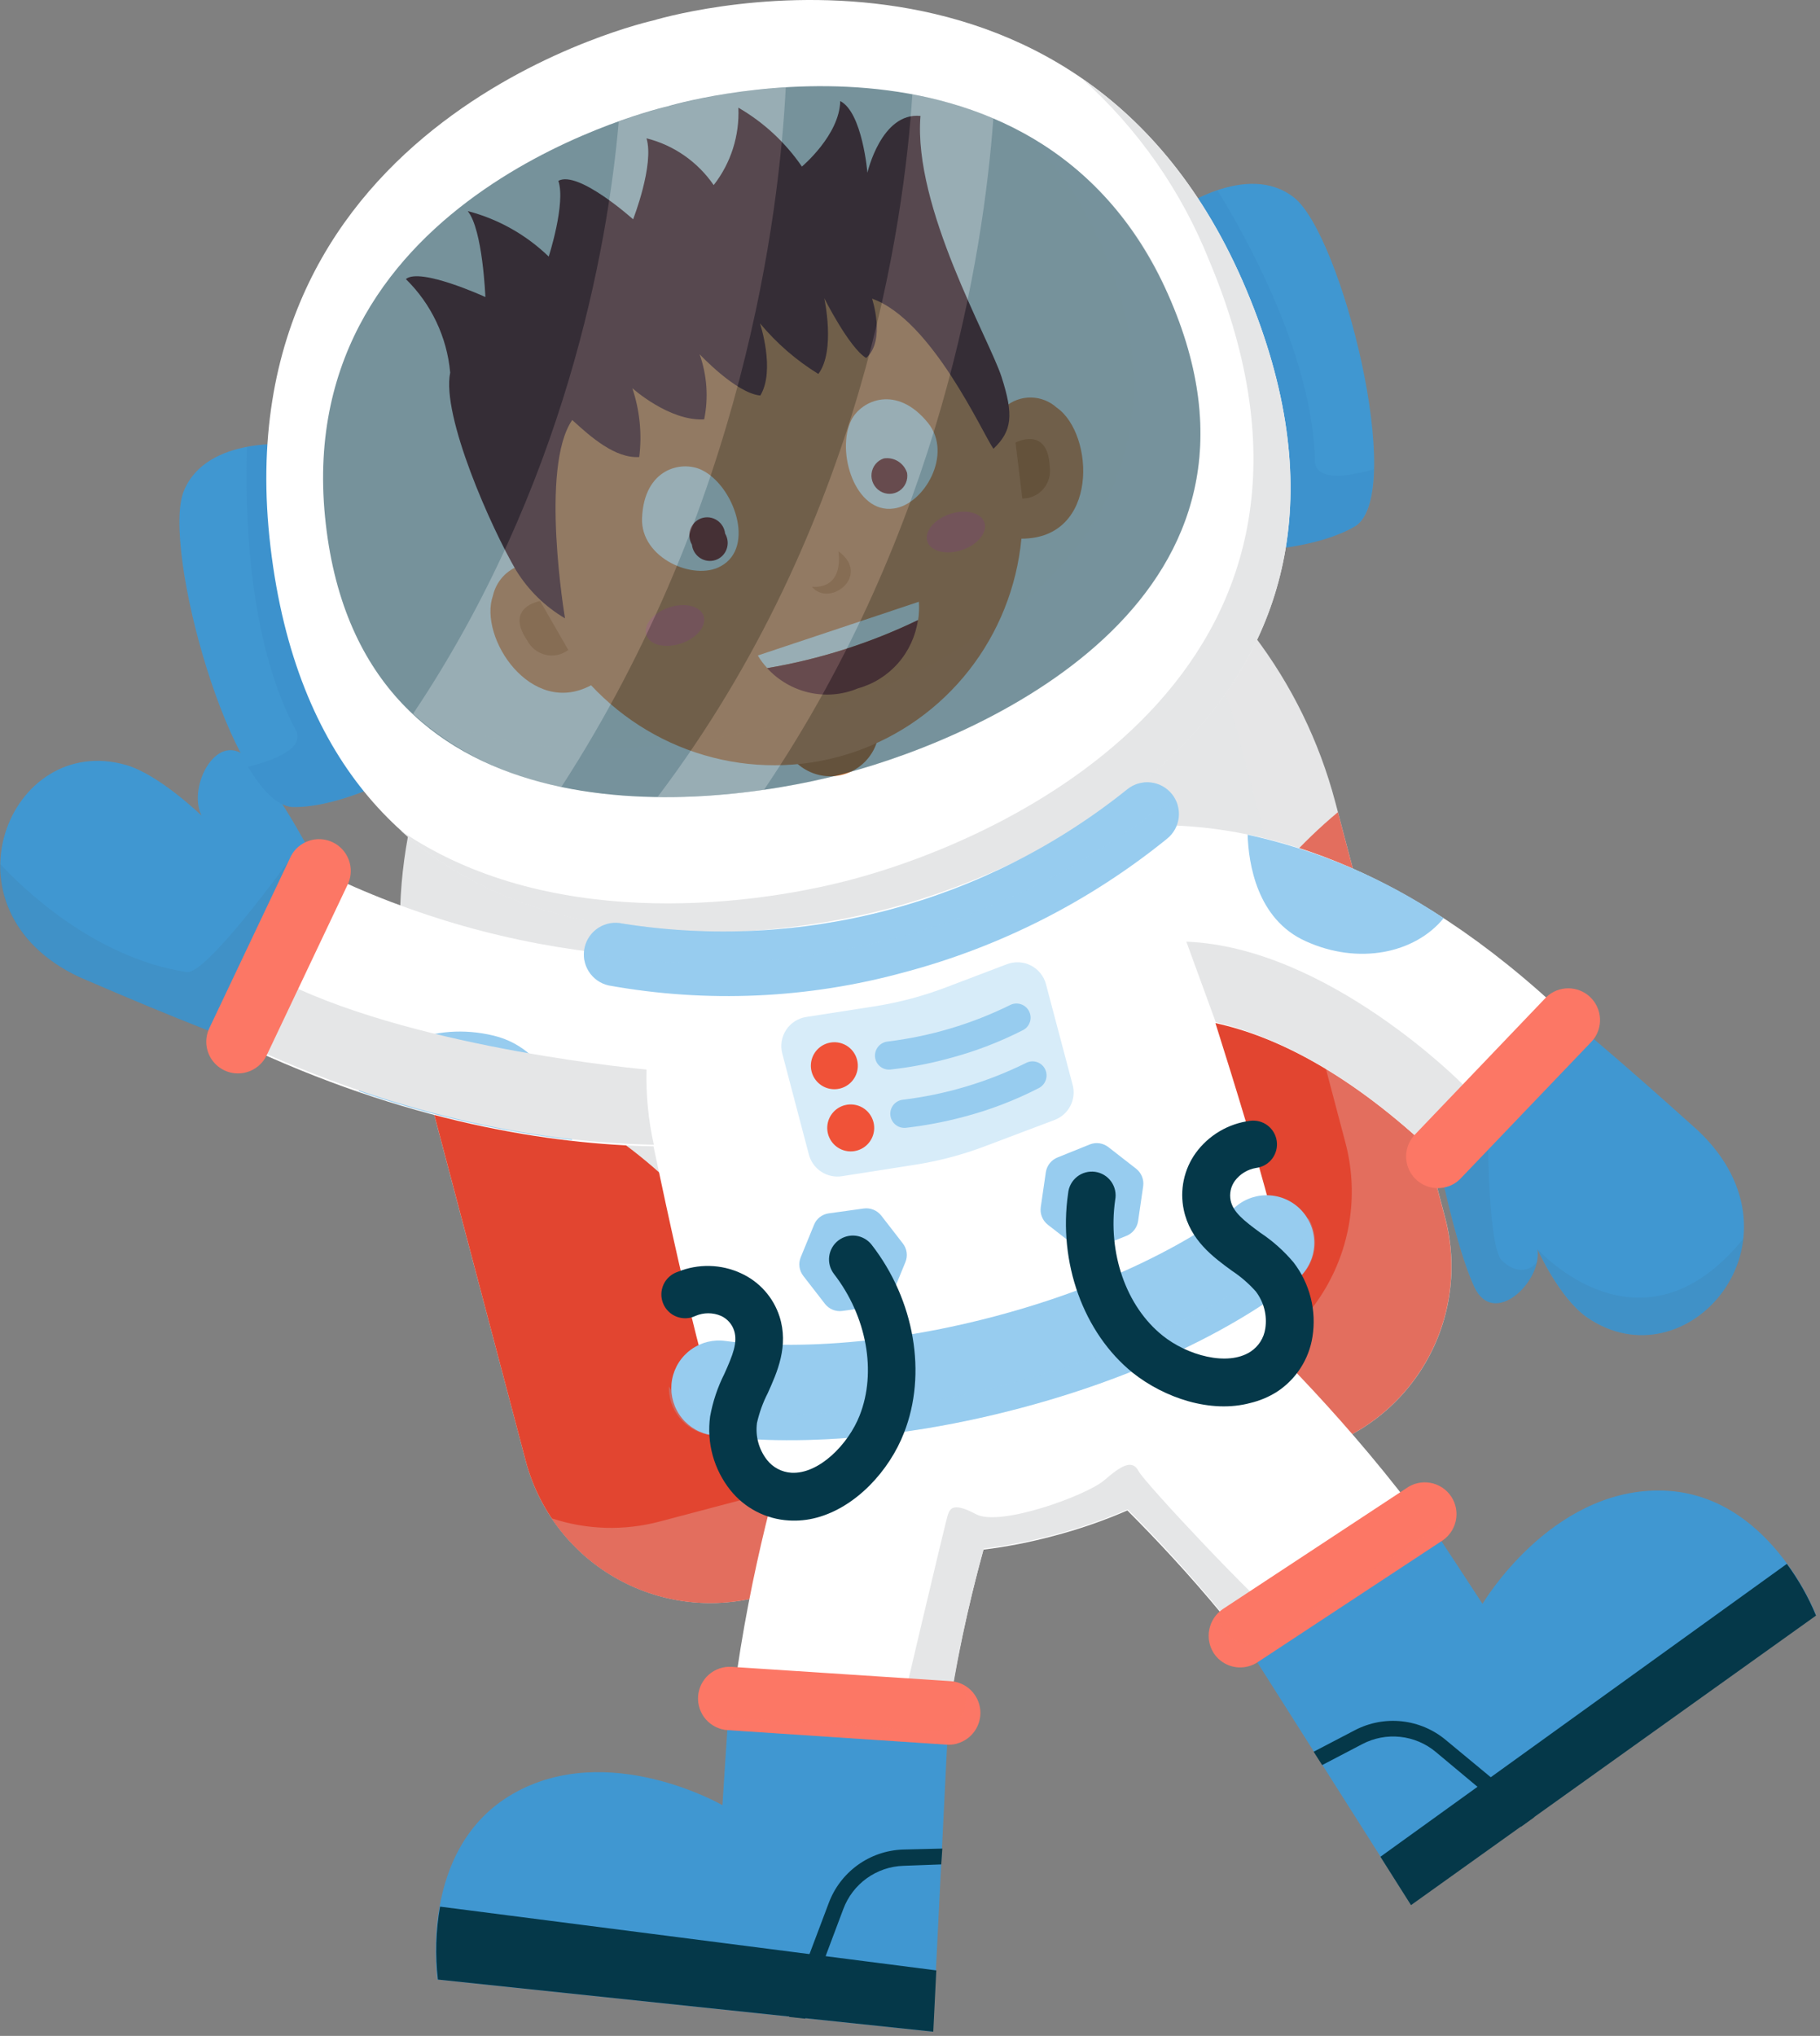 <?xml version="1.0" encoding="UTF-8"?> <svg xmlns="http://www.w3.org/2000/svg" width="169" height="189" viewBox="0 0 169 189" fill="none"><rect x="0" y="0" width="169" height="189" fill="#808080" stroke="none"/> <path d="M29.692 80.75C29.692 80.75 26.082 73.61 23.172 70.54C20.262 67.47 17.352 73 18.712 75.71C18.712 75.71 14.772 71.9 11.712 71.02C0.852 67.9 -5.928 84.47 7.362 90.7C17.592 95.13 22.092 96.7 22.092 96.7L29.692 80.75Z" fill="#4097D1"></path> <g style="mix-blend-mode:multiply" opacity="0.5"> <g style="mix-blend-mode:multiply" opacity="0.5"> <path d="M27.502 85.26L26.732 80.03C26.732 80.03 19.062 90.64 17.302 90.24C8.642 88.9 1.942 82.29 0.002 80.19C-0.078 84.07 2.002 88.19 7.332 90.7C17.562 95.13 22.062 96.7 22.062 96.7L27.502 85.26Z" fill="#3E7DA6"></path> </g> </g> <path d="M133.502 107.36C133.502 107.36 135.122 115.63 136.902 119.47C138.682 123.31 143.202 119 142.772 115.99C142.772 115.99 144.772 120.47 147.342 122.28C156.632 128.71 168.342 115.17 157.742 105.02C149.472 97.56 145.742 94.59 145.742 94.59L133.502 107.36Z" fill="#4097D1"></path> <g style="mix-blend-mode:multiply" opacity="0.5"> <g style="mix-blend-mode:multiply" opacity="0.5"> <path d="M136.912 119.47C138.472 122.84 142.142 119.92 142.732 117.13C142.082 118.07 140.662 118.24 139.442 117C138.222 115.76 138.172 106.13 138.172 106.13C137.892 105.59 135.922 106.13 134.072 106.78L133.512 107.36C133.512 107.36 135.132 115.61 136.912 119.47Z" fill="#3E7DA6"></path> </g> </g> <path d="M27.232 41.27C27.232 41.27 19.162 40.39 17.062 45.6C14.962 50.81 21.502 74.49 27.132 74.92C30.922 75.01 35.542 72.7 35.542 72.7L27.232 41.27Z" fill="#4097D1"></path> <path d="M109.162 19.61C109.162 19.61 115.742 14.86 120.162 18.34C124.582 21.82 130.582 45.66 125.892 48.82C122.642 50.77 117.482 51.04 117.482 51.04L109.162 19.61Z" fill="#4097D1"></path> <g style="mix-blend-mode:multiply" opacity="0.5"> <g style="mix-blend-mode:multiply" opacity="0.5"> <path d="M122.102 42.84C121.912 33 115.632 21.84 113.052 17.67C111.675 18.145 110.367 18.8 109.162 19.62L117.462 51.05C117.462 51.05 122.622 50.78 125.872 48.83C126.992 48.07 127.502 46.13 127.562 43.57C124.942 44.31 122.212 44.61 122.102 42.84Z" fill="#3483BF"></path> </g> </g> <g style="mix-blend-mode:multiply" opacity="0.5"> <g style="mix-blend-mode:multiply" opacity="0.5"> <path d="M27.502 67.85C22.812 59.21 22.762 46.4 22.942 41.49C24.373 41.225 25.832 41.151 27.282 41.27L35.502 72.7C35.502 72.7 30.882 75.01 27.092 74.92C25.742 74.82 24.342 73.38 23.022 71.18C25.712 70.54 28.212 69.4 27.502 67.85Z" fill="#3483BF"></path> </g> </g> <path d="M70.012 43.04C64.403 44.522 59.142 47.094 54.527 50.61C49.913 54.127 46.037 58.518 43.121 63.533C40.205 68.548 38.306 74.088 37.532 79.838C36.758 85.587 37.126 91.433 38.612 97.04L48.812 135.61C49.407 137.863 50.44 139.977 51.852 141.831C53.265 143.684 55.028 145.242 57.043 146.414C59.057 147.586 61.282 148.349 63.592 148.661C65.901 148.973 68.249 148.826 70.502 148.23L121.572 134.73C126.12 133.528 130.005 130.569 132.372 126.503C134.738 122.438 135.393 117.598 134.192 113.05L123.982 74.44C122.5 68.834 119.929 63.576 116.415 58.964C112.9 54.352 108.512 50.478 103.501 47.562C98.489 44.646 92.952 42.746 87.206 41.97C81.46 41.194 75.618 41.558 70.012 43.04Z" fill="#E5E6E7"></path> <path d="M124.232 75.4C117.547 80.968 112.59 88.33 109.946 96.618C107.301 104.907 107.077 113.779 109.302 122.19L113.202 136.94L121.562 134.73C126.11 133.528 129.995 130.569 132.362 126.503C134.728 122.438 135.383 117.598 134.182 113.05L124.232 75.4Z" fill="#E24530"></path> <path d="M38.862 97.96L48.812 135.61C49.407 137.863 50.44 139.977 51.853 141.831C53.265 143.684 55.028 145.242 57.043 146.414C59.057 147.586 61.282 148.349 63.592 148.661C65.901 148.973 68.249 148.826 70.502 148.23L78.862 146.02L74.972 131.27C72.746 122.857 68.166 115.255 61.77 109.354C55.374 103.454 47.427 99.501 38.862 97.96Z" fill="#E24530"></path> <g style="mix-blend-mode:multiply" opacity="0.5"> <g style="mix-blend-mode:multiply" opacity="0.5"> <path d="M103.052 47.32C108.685 52.866 112.719 59.826 114.732 67.47L124.932 106.08C125.528 108.332 125.675 110.679 125.364 112.987C125.053 115.295 124.29 117.519 123.119 119.533C121.948 121.546 120.392 123.309 118.539 124.721C116.687 126.132 114.574 127.165 112.322 127.76L61.252 141.25C57.961 142.124 54.487 142.023 51.252 140.96C53.306 144.024 56.264 146.37 59.715 147.673C63.165 148.976 66.936 149.171 70.502 148.23L121.572 134.73C126.12 133.528 130.005 130.569 132.372 126.503C134.738 122.438 135.393 117.599 134.192 113.05L123.982 74.44C122.484 68.75 119.86 63.418 116.265 58.76C112.67 54.101 108.177 50.211 103.052 47.32Z" fill="#E5E6E7"></path> </g> </g> <path d="M133.502 107.36L145.732 94.61C130.252 79.79 116.502 76.45 106.892 76.61L106.502 75.61C106.502 75.61 99.612 68.3 79.562 73.61C60.512 78.61 57.412 87.69 57.152 88.61C47.593 87.704 38.279 85.067 29.662 80.83L22.072 96.78C37.732 104.23 51.232 106.24 60.682 106.42C62.112 113.22 63.752 120.66 65.212 126.17C66.28 130.808 68.581 135.072 71.872 138.51C69.812 146.31 67.202 158.61 67.252 170.61L87.092 170.53C87.092 161.53 89.342 151.04 91.322 143.86C93.502 143.59 95.66 143.169 97.782 142.6C100.14 141.987 102.447 141.191 104.682 140.22C109.962 145.49 117.142 153.53 121.622 161.41L138.922 151.67C132.822 140.86 124.112 131.17 118.472 125.47C119.416 121.082 119.248 116.527 117.982 112.22C116.692 107.31 114.762 100.99 112.862 94.98C118.262 96.15 125.292 99.49 133.502 107.36Z" fill="white"></path> <path d="M115.732 26.9C100.112 -10.25 60.662 1.9 60.662 1.9C60.662 1.9 20.352 10.79 25.122 50.81C29.892 90.83 66.442 88.55 82.442 84.32C98.442 80.09 131.352 64.05 115.732 26.9Z" fill="white"></path> <g style="mix-blend-mode:multiply"> <g style="mix-blend-mode:multiply"> <path d="M115.732 26.9C111.802 17.56 106.372 11.35 100.432 7.26C105.644 11.916 109.704 17.718 112.292 24.21C127.912 61.36 95.012 77.44 79.012 81.67C68.882 84.34 50.532 86.22 37.212 77.11C50.632 89.26 71.412 87.27 82.442 84.36C98.502 80.13 131.352 64.05 115.732 26.9Z" fill="#E5E6E7"></path> </g> </g> <path d="M94.682 130.74C77.472 135.29 66.222 133.26 65.752 133.17C64.643 132.912 63.676 132.235 63.053 131.281C62.431 130.327 62.201 129.169 62.411 128.05C62.621 126.93 63.256 125.935 64.182 125.272C65.108 124.608 66.254 124.328 67.382 124.49C67.592 124.49 77.382 126.17 92.382 122.2C107.382 118.23 114.712 112.04 114.792 111.98C115.679 111.243 116.818 110.882 117.967 110.973C119.116 111.064 120.184 111.601 120.943 112.468C121.703 113.336 122.093 114.465 122.031 115.617C121.969 116.768 121.46 117.849 120.612 118.63C120.302 118.93 111.932 126.19 94.682 130.74Z" fill="#97CCEF"></path> <g style="mix-blend-mode:multiply" opacity="0.5"> <g style="mix-blend-mode:multiply" opacity="0.5"> <path d="M120.032 116.26C119.682 116.57 111.312 123.82 94.032 128.38C76.752 132.94 65.582 130.9 65.112 130.81C64.492 130.696 63.903 130.45 63.386 130.09C62.868 129.729 62.434 129.262 62.112 128.72C62.086 129.765 62.431 130.786 63.087 131.601C63.742 132.416 64.665 132.972 65.692 133.17C66.162 133.26 77.412 135.29 94.622 130.74C111.832 126.19 120.242 118.93 120.622 118.63C121.396 117.947 121.904 117.014 122.06 115.994C122.215 114.974 122.007 113.932 121.472 113.05C121.468 113.656 121.338 114.254 121.09 114.807C120.842 115.359 120.482 115.854 120.032 116.26Z" fill="#97CCEF"></path> </g> </g> <path d="M83.972 90.26C75.022 92.715 65.635 93.132 56.502 91.48C55.741 91.306 55.08 90.837 54.665 90.176C54.249 89.515 54.114 88.716 54.287 87.955C54.461 87.194 54.93 86.533 55.591 86.118C56.252 85.702 57.051 85.566 57.812 85.74C66.062 87.044 74.494 86.608 82.566 84.46C90.637 82.313 98.171 78.501 104.682 73.27C105.291 72.781 106.069 72.553 106.845 72.638C107.622 72.722 108.333 73.111 108.822 73.72C109.312 74.329 109.539 75.107 109.455 75.883C109.37 76.66 108.981 77.371 108.372 77.86C101.205 83.669 92.889 87.894 83.972 90.26Z" fill="#97CCEF"></path> <g style="mix-blend-mode:multiply" opacity="0.5"> <g style="mix-blend-mode:multiply" opacity="0.5"> <path d="M56.742 88.8C57.122 88.87 83.242 93.6 107.142 75.4C107.776 74.921 108.559 74.681 109.352 74.72C109.241 74.356 109.061 74.017 108.822 73.72C108.58 73.418 108.281 73.167 107.942 72.981C107.603 72.795 107.23 72.677 106.846 72.636C106.461 72.594 106.072 72.628 105.701 72.737C105.329 72.846 104.983 73.027 104.682 73.27C98.171 78.501 90.637 82.312 82.566 84.46C74.494 86.608 66.062 87.043 57.812 85.74C57.435 85.654 57.045 85.644 56.664 85.709C56.283 85.774 55.919 85.914 55.592 86.12C55.265 86.326 54.982 86.595 54.759 86.911C54.536 87.226 54.377 87.583 54.292 87.96C54.187 88.39 54.187 88.84 54.292 89.27C55.017 88.802 55.895 88.633 56.742 88.8Z" fill="#97CCEF"></path> </g> </g> <path d="M93.502 89.51L87.842 91.66C85.721 92.467 83.523 93.053 81.282 93.41L74.862 94.41C74.484 94.469 74.122 94.606 73.8 94.814C73.478 95.022 73.204 95.295 72.994 95.615C72.785 95.936 72.645 96.297 72.585 96.675C72.524 97.053 72.544 97.44 72.642 97.81L75.112 107.19C75.287 107.846 75.698 108.413 76.267 108.782C76.837 109.152 77.522 109.297 78.192 109.19L84.952 108.13C87.194 107.781 89.392 107.198 91.512 106.39L97.922 103.97C98.557 103.732 99.081 103.267 99.391 102.664C99.702 102.062 99.777 101.365 99.602 100.71L97.122 91.35C97.022 90.981 96.845 90.637 96.603 90.34C96.362 90.044 96.061 89.801 95.72 89.628C95.379 89.454 95.005 89.354 94.624 89.334C94.242 89.314 93.86 89.374 93.502 89.51Z" fill="#D7ECF9"></path> <path d="M79.582 98.38C79.692 98.797 79.676 99.237 79.536 99.644C79.396 100.052 79.139 100.409 78.796 100.67C78.453 100.931 78.041 101.085 77.611 101.112C77.181 101.139 76.752 101.038 76.38 100.822C76.007 100.605 75.707 100.283 75.517 99.897C75.327 99.51 75.257 99.075 75.313 98.648C75.37 98.221 75.553 97.82 75.837 97.497C76.122 97.173 76.496 96.941 76.912 96.83C77.189 96.755 77.479 96.735 77.763 96.772C78.048 96.81 78.323 96.903 78.571 97.047C78.819 97.192 79.037 97.384 79.21 97.612C79.384 97.841 79.51 98.102 79.582 98.38Z" fill="#F05238"></path> <path d="M81.102 104.15C81.213 104.567 81.197 105.008 81.057 105.416C80.917 105.824 80.659 106.181 80.316 106.443C79.973 106.704 79.56 106.858 79.13 106.885C78.699 106.911 78.27 106.81 77.897 106.592C77.525 106.375 77.225 106.052 77.036 105.664C76.846 105.277 76.777 104.842 76.835 104.414C76.893 103.987 77.077 103.586 77.363 103.263C77.649 102.94 78.025 102.709 78.442 102.6C79 102.454 79.594 102.535 80.093 102.825C80.591 103.116 80.954 103.592 81.102 104.15Z" fill="#F05238"></path> <path d="M87.982 98.29C86.244 98.759 84.472 99.093 82.682 99.29C82.511 99.308 82.338 99.292 82.174 99.243C82.009 99.193 81.856 99.112 81.723 99.003C81.59 98.894 81.48 98.76 81.399 98.609C81.318 98.457 81.268 98.291 81.252 98.12C81.221 97.776 81.326 97.433 81.545 97.166C81.764 96.899 82.079 96.728 82.422 96.69C86.394 96.208 90.256 95.055 93.842 93.28C94.147 93.14 94.495 93.123 94.813 93.232C95.13 93.341 95.394 93.567 95.549 93.865C95.705 94.163 95.74 94.509 95.647 94.832C95.555 95.155 95.342 95.43 95.052 95.6C92.802 96.755 90.431 97.657 87.982 98.29Z" fill="#97CCEF"></path> <path d="M89.412 103.7C87.672 104.16 85.9 104.494 84.112 104.7C83.766 104.734 83.42 104.63 83.151 104.41C82.882 104.189 82.712 103.871 82.677 103.525C82.643 103.179 82.747 102.833 82.967 102.564C83.188 102.295 83.506 102.124 83.852 102.09C87.824 101.607 91.686 100.454 95.272 98.68C95.424 98.6 95.59 98.551 95.76 98.535C95.931 98.52 96.103 98.538 96.266 98.589C96.43 98.64 96.582 98.723 96.713 98.833C96.845 98.943 96.953 99.078 97.032 99.23C97.191 99.538 97.223 99.897 97.12 100.228C97.017 100.559 96.788 100.836 96.482 101C94.233 102.159 91.861 103.064 89.412 103.7Z" fill="#97CCEF"></path> <path d="M105.502 108.5L102.932 106.5C102.692 106.309 102.406 106.184 102.102 106.138C101.798 106.093 101.488 106.128 101.202 106.24L98.202 107.45C97.915 107.564 97.664 107.752 97.472 107.994C97.281 108.236 97.157 108.525 97.112 108.83L96.642 112.06C96.599 112.365 96.635 112.676 96.75 112.962C96.864 113.248 97.051 113.499 97.292 113.69L99.862 115.69C100.103 115.881 100.39 116.004 100.694 116.048C100.997 116.092 101.307 116.055 101.592 115.94L104.592 114.73C104.879 114.616 105.131 114.428 105.322 114.186C105.513 113.944 105.637 113.655 105.682 113.35L106.152 110.12C106.194 109.817 106.156 109.508 106.042 109.224C105.928 108.94 105.742 108.69 105.502 108.5Z" fill="#97CCEF"></path> <path d="M74.352 116.72L75.582 113.72C75.693 113.432 75.88 113.18 76.123 112.99C76.366 112.8 76.656 112.679 76.962 112.64L80.202 112.19C80.508 112.148 80.819 112.187 81.105 112.303C81.391 112.419 81.642 112.607 81.832 112.85L83.832 115.43C84.023 115.673 84.146 115.962 84.188 116.267C84.23 116.573 84.19 116.885 84.072 117.17L82.842 120.17C82.731 120.458 82.544 120.71 82.301 120.9C82.058 121.09 81.768 121.211 81.462 121.25L78.222 121.7C77.918 121.743 77.608 121.704 77.323 121.588C77.039 121.472 76.79 121.283 76.602 121.04L74.602 118.46C74.41 118.218 74.285 117.93 74.241 117.624C74.197 117.318 74.236 117.006 74.352 116.72Z" fill="#97CCEF"></path> <path d="M116.122 130.24C112.422 131.24 108.122 129.77 105.182 127.44C100.612 123.75 98.242 117.21 99.182 110.78C99.209 110.481 99.295 110.191 99.438 109.926C99.58 109.662 99.774 109.43 100.009 109.243C100.245 109.056 100.515 108.92 100.805 108.841C101.094 108.762 101.397 108.744 101.694 108.786C101.991 108.828 102.277 108.93 102.533 109.086C102.789 109.242 103.011 109.449 103.185 109.694C103.359 109.938 103.481 110.216 103.544 110.509C103.607 110.802 103.61 111.106 103.552 111.4C102.852 116.32 104.552 121.27 107.972 124C110.212 125.8 113.972 126.88 116.122 125.48C116.489 125.239 116.801 124.922 117.038 124.552C117.274 124.181 117.429 123.765 117.492 123.33C117.584 122.725 117.553 122.107 117.4 121.514C117.247 120.921 116.975 120.365 116.602 119.88C115.951 119.151 115.208 118.509 114.392 117.97C112.662 116.71 110.512 115.13 109.922 112.32C109.73 111.413 109.728 110.477 109.918 109.569C110.107 108.662 110.483 107.804 111.022 107.05C111.615 106.23 112.37 105.541 113.241 105.025C114.111 104.509 115.078 104.177 116.082 104.05C116.369 104.012 116.661 104.031 116.94 104.105C117.22 104.18 117.482 104.309 117.712 104.485C117.942 104.661 118.135 104.88 118.28 105.131C118.425 105.381 118.519 105.658 118.557 105.945C118.595 106.232 118.576 106.524 118.502 106.803C118.427 107.083 118.298 107.345 118.122 107.575C117.946 107.805 117.727 107.998 117.476 108.143C117.226 108.288 116.949 108.382 116.662 108.42C115.863 108.546 115.145 108.98 114.662 109.63C114.476 109.889 114.345 110.183 114.278 110.494C114.211 110.806 114.209 111.128 114.272 111.44C114.502 112.52 115.462 113.29 117.032 114.44C118.189 115.208 119.229 116.137 120.122 117.2C120.868 118.171 121.407 119.283 121.708 120.47C122.009 121.656 122.065 122.891 121.872 124.1C121.71 125.139 121.33 126.132 120.758 127.014C120.186 127.896 119.434 128.648 118.552 129.22C117.803 129.689 116.982 130.034 116.122 130.24Z" fill="#053849"></path> <path d="M75.832 140.89C74.989 141.118 74.114 141.205 73.242 141.15C72.192 141.089 71.167 140.806 70.233 140.322C69.299 139.838 68.478 139.163 67.822 138.34C67.059 137.384 66.499 136.283 66.176 135.104C65.853 133.924 65.773 132.691 65.942 131.48C66.191 130.11 66.635 128.783 67.262 127.54C68.052 125.78 68.512 124.63 68.172 123.54C68.077 123.238 67.919 122.958 67.709 122.721C67.498 122.483 67.241 122.292 66.952 122.16C66.578 121.999 66.175 121.916 65.767 121.916C65.36 121.916 64.957 121.999 64.582 122.16C64.31 122.292 64.013 122.366 63.711 122.378C63.408 122.39 63.107 122.34 62.825 122.231C62.542 122.122 62.286 121.956 62.07 121.744C61.855 121.532 61.685 121.277 61.572 120.997C61.459 120.716 61.404 120.415 61.412 120.113C61.42 119.81 61.49 119.513 61.617 119.238C61.745 118.964 61.927 118.719 62.154 118.518C62.38 118.317 62.645 118.164 62.932 118.07C63.871 117.686 64.878 117.501 65.892 117.525C66.905 117.549 67.903 117.782 68.822 118.21C69.66 118.594 70.409 119.148 71.022 119.836C71.635 120.525 72.098 121.333 72.382 122.21C73.262 124.95 72.172 127.38 71.292 129.33C70.844 130.204 70.508 131.132 70.292 132.09C70.21 132.697 70.249 133.313 70.409 133.904C70.569 134.495 70.845 135.048 71.222 135.53C71.494 135.877 71.835 136.162 72.225 136.367C72.614 136.572 73.043 136.692 73.482 136.72C76.042 136.87 78.772 134.08 79.822 131.41C81.422 127.36 80.482 122.2 77.442 118.27C77.083 117.806 76.923 117.218 76.997 116.636C77.071 116.053 77.373 115.524 77.837 115.165C78.301 114.806 78.889 114.645 79.472 114.719C80.054 114.794 80.583 115.096 80.942 115.56C84.942 120.71 86.092 127.56 83.942 133.02C82.592 136.51 79.502 139.91 75.832 140.89Z" fill="#053849"></path> <g style="mix-blend-mode:multiply"> <g style="mix-blend-mode:multiply"> <path d="M135.832 100.67C135.832 100.67 123.292 87.93 110.162 87.42L112.892 94.9C118.262 96.15 125.292 99.49 133.512 107.36L135.512 105.23L135.832 100.67Z" fill="#E5E6E7"></path> </g> </g> <path d="M134.272 110.2C133.651 110.367 132.993 110.326 132.398 110.083C131.802 109.84 131.303 109.409 130.976 108.855C130.65 108.302 130.513 107.656 130.588 107.018C130.664 106.379 130.946 105.783 131.392 105.32L143.602 92.55C144.152 92.032 144.88 91.745 145.635 91.748C146.391 91.751 147.116 92.043 147.662 92.565C148.208 93.087 148.534 93.798 148.571 94.553C148.608 95.307 148.354 96.047 147.862 96.62L135.642 109.39C135.272 109.785 134.797 110.066 134.272 110.2Z" fill="#FC7765"></path> <g style="mix-blend-mode:multiply" opacity="0.5"> <g style="mix-blend-mode:multiply" opacity="0.5"> <path d="M161.892 114.98C152.382 126.72 142.782 115.98 142.782 115.98C142.782 115.98 144.782 120.46 147.352 122.27C153.682 126.66 161.142 121.76 161.892 114.98Z" fill="#3E7DA6"></path> </g> </g> <path d="M134.052 85.24C128.529 81.531 122.354 78.901 115.852 77.49C115.932 80.11 116.692 85.33 121.232 87.37C126.132 89.61 131.382 88.51 134.052 85.24Z" fill="#97CCEF"></path> <path d="M33.302 101.29C39.727 103.521 46.377 105.043 53.132 105.83C52.832 103.91 51.422 97.48 45.832 96.14C40.242 94.8 35.052 97.15 33.302 101.29Z" fill="#97CCEF"></path> <g style="mix-blend-mode:multiply"> <g style="mix-blend-mode:multiply"> <path d="M60.032 99.29C60.032 99.29 39.302 97.45 26.582 91.29C26.057 91.042 25.52 90.822 24.972 90.63L22.102 96.63C37.762 104.08 51.262 106.09 60.712 106.27C60.203 103.98 59.974 101.636 60.032 99.29Z" fill="#E5E6E7"></path> </g> </g> <path d="M22.852 99.55C22.309 99.695 21.736 99.681 21.201 99.51C20.666 99.34 20.19 99.019 19.831 98.587C19.473 98.154 19.245 97.628 19.176 97.07C19.107 96.513 19.2 95.947 19.442 95.44L27.032 79.44C27.393 78.778 27.994 78.279 28.712 78.046C29.429 77.814 30.208 77.865 30.889 78.188C31.57 78.512 32.101 79.085 32.373 79.788C32.645 80.491 32.638 81.272 32.352 81.97L24.762 97.97C24.578 98.356 24.312 98.698 23.982 98.971C23.652 99.244 23.267 99.442 22.852 99.55Z" fill="#FC7765"></path> <g style="mix-blend-mode:multiply"> <g style="mix-blend-mode:multiply"> <path d="M118.672 150.07C117.232 149.28 106.332 137.72 105.732 136.58C105.132 135.44 104.122 136.05 102.522 137.43C100.922 138.81 92.862 141.77 90.632 140.57C88.402 139.37 88.212 140.15 88.032 140.57C87.852 140.99 83.282 160.48 83.282 160.48L87.892 160.38C88.682 154.77 89.838 149.219 91.352 143.76C93.532 143.49 95.691 143.069 97.812 142.5C100.17 141.887 102.477 141.091 104.712 140.12C108.99 144.372 112.964 148.919 116.602 153.73C118.152 151.96 119.242 150.39 118.672 150.07Z" fill="#E5E6E7"></path> </g> </g> <path d="M67.752 157.68C67.632 158.91 67.082 167.58 67.082 167.58C67.082 167.58 56.462 161.45 47.622 166.53C38.782 171.61 40.622 183.77 40.622 183.77L86.622 188.61L88.092 159.02L67.752 157.68Z" fill="#4097D1"></path> <path d="M132.202 140.61C132.912 141.61 137.662 148.89 137.662 148.89C137.662 148.89 143.892 138.32 154.082 138.37C164.272 138.42 168.632 149.94 168.632 149.94L131.022 176.82L115.162 151.82L132.202 140.61Z" fill="#4097D1"></path> <path d="M131.022 176.86L168.632 149.98C167.927 148.276 167.017 146.664 165.922 145.18L128.182 172.37L131.022 176.86Z" fill="#053849"></path> <path d="M40.662 183.77L86.662 188.61L86.942 182.92L40.862 177C40.467 179.235 40.4 181.516 40.662 183.77Z" fill="#053849"></path> <path d="M115.912 154.69C115.316 154.849 114.684 154.816 114.108 154.595C113.531 154.374 113.039 153.977 112.702 153.46C112.287 152.804 112.142 152.011 112.299 151.25C112.455 150.489 112.901 149.819 113.542 149.38L130.542 138.19C130.864 137.951 131.232 137.781 131.622 137.689C132.013 137.597 132.418 137.586 132.813 137.656C133.208 137.726 133.584 137.876 133.92 138.096C134.255 138.317 134.541 138.603 134.762 138.938C134.982 139.273 135.132 139.649 135.203 140.044C135.273 140.439 135.262 140.844 135.17 141.235C135.078 141.625 134.908 141.993 134.669 142.315C134.431 142.638 134.129 142.908 133.782 143.11L116.782 154.3C116.515 154.476 116.221 154.607 115.912 154.69Z" fill="#FC7765"></path> <g style="mix-blend-mode:multiply" opacity="0.5"> <g style="mix-blend-mode:multiply" opacity="0.5"> <path d="M134.712 140.97L117.712 152.16C117.389 152.373 117.028 152.521 116.647 152.594C116.267 152.668 115.877 152.665 115.498 152.587C115.119 152.509 114.759 152.357 114.439 152.14C114.118 151.922 113.844 151.644 113.632 151.32C113.326 150.846 113.159 150.295 113.152 149.73C112.615 150.237 112.288 150.928 112.237 151.666C112.186 152.403 112.415 153.133 112.878 153.709C113.341 154.285 114.004 154.666 114.734 154.775C115.465 154.885 116.211 154.715 116.822 154.3L133.822 143.11C134.229 142.835 134.563 142.464 134.793 142.03C135.023 141.595 135.143 141.111 135.142 140.62C135.013 140.753 134.868 140.87 134.712 140.97Z" fill="#FC7765"></path> </g> </g> <path d="M88.852 161.87C88.542 161.95 88.222 161.981 87.902 161.96L67.562 160.61C66.784 160.558 66.058 160.199 65.544 159.612C65.03 159.025 64.77 158.258 64.822 157.48C64.874 156.702 65.233 155.976 65.82 155.462C66.407 154.948 67.174 154.688 67.952 154.74L88.292 156.07C88.987 156.12 89.642 156.414 90.141 156.901C90.64 157.387 90.951 158.035 91.018 158.728C91.085 159.422 90.904 160.117 90.508 160.69C90.111 161.264 89.525 161.678 88.852 161.86V161.87Z" fill="#FC7765"></path> <g style="mix-blend-mode:multiply" opacity="0.5"> <g style="mix-blend-mode:multiply" opacity="0.5"> <path d="M89.342 156.36C89.592 156.822 89.713 157.343 89.693 157.868C89.673 158.393 89.513 158.903 89.229 159.345C88.945 159.787 88.548 160.145 88.079 160.381C87.61 160.618 87.086 160.724 86.562 160.69L66.222 159.35C65.858 159.329 65.501 159.237 65.172 159.08C65.406 159.519 65.749 159.891 66.167 160.161C66.585 160.43 67.066 160.588 67.562 160.62L87.902 161.96C88.222 161.981 88.542 161.95 88.852 161.87C89.437 161.716 89.96 161.386 90.351 160.923C90.741 160.461 90.979 159.89 91.033 159.287C91.086 158.685 90.953 158.08 90.65 157.556C90.348 157.032 89.891 156.615 89.342 156.36Z" fill="#FC7765"></path> </g> </g> <path d="M139.082 165.53L134.252 161.53C133.092 160.562 131.672 159.959 130.17 159.797C128.668 159.635 127.152 159.921 125.812 160.62L121.982 162.62L122.772 163.86L126.502 161.91C127.584 161.343 128.809 161.11 130.023 161.24C131.237 161.37 132.385 161.857 133.322 162.64L138.112 166.64L141.242 169.58L142.462 168.7L139.082 165.53Z" fill="#053849"></path> <path d="M83.832 171.7C82.317 171.756 80.853 172.261 79.626 173.151C78.399 174.042 77.465 175.277 76.942 176.7L74.712 182.61L73.282 187.24L74.772 187.4L76.102 183.09L78.312 177.21C78.741 176.067 79.499 175.077 80.49 174.365C81.482 173.653 82.662 173.251 83.882 173.21L87.402 173.08L87.502 171.61L83.832 171.7Z" fill="#053849"></path> <path d="M79.201 59.363L81.407 65.979C81.796 67.147 81.712 68.42 81.172 69.517C80.632 70.615 79.68 71.448 78.527 71.832C77.374 72.217 76.113 72.121 75.023 71.567C73.932 71.013 73.1 70.046 72.711 68.878L70.505 62.262L79.201 59.363Z" fill="#D8712B"></path> <path d="M45.771 55.299C45.921 54.647 46.233 54.047 46.68 53.554C47.126 53.062 47.691 52.695 48.32 52.488C44.504 39.513 50.961 25.983 63.087 21.94C75.214 17.898 88.694 24.946 93.336 37.77C94.005 37.197 94.859 36.889 95.74 36.903C96.621 36.916 97.469 37.251 98.13 37.844C101.636 40.288 102.072 50.033 94.847 50.006C94.418 54.482 92.724 58.729 89.966 62.242C87.209 65.754 83.504 68.384 79.293 69.818C75.082 71.253 70.543 71.431 66.215 70.331C61.888 69.232 57.955 66.901 54.884 63.617C49.299 66.615 44.415 59.179 45.771 55.299Z" fill="#F28F4C"></path> <path d="M85.256 57.56C85.339 56.999 85.362 56.431 85.323 55.865L70.371 60.85C70.617 61.275 70.912 61.669 71.251 62.022C76.107 61.201 80.821 59.7 85.256 57.56Z" fill="white"></path> <path d="M79.666 63.904C81.105 63.508 82.397 62.699 83.385 61.575C84.374 60.45 85.017 59.058 85.238 57.566C80.803 59.706 76.089 61.208 71.233 62.028C72.286 63.174 73.66 63.968 75.168 64.303C76.676 64.639 78.246 64.5 79.666 63.904Z" fill="#93251D"></path> <path d="M65.137 43.619C63.272 42.733 59.797 43.5 59.619 48.102C59.474 51.825 64.448 53.966 66.935 52.559C70.179 50.796 68.142 45.053 65.137 43.619Z" fill="white"></path> <path d="M67.333 49.535C67.462 49.752 67.541 49.995 67.564 50.245C67.588 50.496 67.555 50.748 67.47 50.984C67.384 51.219 67.247 51.432 67.069 51.606C66.89 51.78 66.675 51.911 66.439 51.99C66.203 52.069 65.953 52.093 65.705 52.06C65.458 52.028 65.221 51.94 65.011 51.803C64.801 51.666 64.624 51.484 64.492 51.269C64.361 51.055 64.278 50.813 64.251 50.563C64.123 50.346 64.044 50.104 64.02 49.853C63.997 49.603 64.029 49.35 64.115 49.115C64.2 48.879 64.338 48.667 64.516 48.492C64.694 48.318 64.909 48.187 65.145 48.108C65.381 48.03 65.632 48.006 65.879 48.038C66.126 48.07 66.364 48.158 66.573 48.295C66.783 48.432 66.961 48.615 67.092 48.829C67.224 49.044 67.306 49.285 67.333 49.535Z" fill="#93251D"></path> <path d="M79.061 38.977C80.003 37.156 83.261 35.677 86.165 39.252C88.515 42.144 85.821 46.841 82.987 47.208C79.407 47.72 77.591 41.904 79.061 38.977Z" fill="white"></path> <path d="M84.23 43.903C84.281 44.221 84.241 44.546 84.115 44.84C83.989 45.135 83.781 45.386 83.517 45.563C83.253 45.741 82.944 45.839 82.625 45.844C82.307 45.849 81.993 45.761 81.721 45.592C81.449 45.423 81.23 45.178 81.09 44.888C80.95 44.598 80.895 44.274 80.932 43.955C80.969 43.636 81.095 43.334 81.297 43.087C81.498 42.839 81.766 42.656 82.069 42.558C82.527 42.485 82.997 42.58 83.394 42.827C83.79 43.074 84.087 43.455 84.23 43.903Z" fill="#93251D"></path> <path d="M50.157 55.798C50.157 55.798 46.828 56.33 48.947 59.444C49.119 59.78 49.361 60.075 49.657 60.308C49.953 60.541 50.295 60.705 50.66 60.791C51.024 60.876 51.402 60.879 51.767 60.801C52.132 60.722 52.475 60.564 52.771 60.337L50.157 55.798Z" fill="#D8712B"></path> <path d="M94.298 41.083C94.298 41.083 97.28 39.511 97.472 43.267C97.534 43.64 97.515 44.023 97.416 44.387C97.317 44.751 97.141 45.089 96.898 45.376C96.656 45.663 96.355 45.893 96.015 46.049C95.675 46.206 95.305 46.285 94.93 46.282L94.298 41.083Z" fill="#D8712B"></path> <path d="M77.847 51.172C77.847 51.172 78.503 54.67 75.38 54.472C77.059 56.452 80.936 53.405 77.847 51.172Z" fill="#D8712B"></path> <path d="M63.233 59.74C61.764 60.23 60.324 59.878 60.016 58.954C59.708 58.03 60.649 56.885 62.118 56.395C63.587 55.905 65.028 56.257 65.336 57.18C65.644 58.104 64.703 59.25 63.233 59.74Z" fill="#F9756E"></path> <path d="M86.11 50.276C86.413 51.186 87.86 51.55 89.327 51.061C90.795 50.572 91.715 49.419 91.412 48.508C91.108 47.597 89.68 47.227 88.212 47.716C86.745 48.206 85.8 49.346 86.11 50.276Z" fill="#F9756E"></path> <path d="M80.977 27.725C80.977 27.725 82.272 31.609 80.429 33.235C78.845 32.276 76.537 27.677 76.537 27.677C76.537 27.677 77.616 32.562 75.989 34.715C73.944 33.456 72.113 31.869 70.57 30.017C70.57 30.017 72.02 34.366 70.602 36.718C68.354 36.517 64.96 32.879 64.96 32.879C65.651 34.822 65.799 36.916 65.388 38.931C62.149 39.123 58.715 36.035 58.715 36.035C59.406 38.093 59.626 40.279 59.358 42.428C57.142 42.568 54.899 40.61 53.136 38.989C50.097 43.388 52.466 57.403 52.466 57.403C50.616 56.315 49.056 54.786 47.924 52.95C45.606 48.995 40.98 38.602 41.803 34.59C41.508 31.297 40.046 28.213 37.685 25.907C39.028 24.799 45.07 27.575 45.07 27.575C45.07 27.575 44.831 21.295 43.429 19.595C46.249 20.327 48.841 21.782 50.952 23.818C50.952 23.818 52.549 18.887 51.849 16.787C53.695 15.78 58.789 20.359 58.789 20.359C58.789 20.359 60.771 15.3 60.033 12.841C62.562 13.474 64.78 15.019 66.271 17.183C67.864 15.149 68.678 12.599 68.564 9.997C70.908 11.352 72.924 13.22 74.463 15.463C74.463 15.463 77.954 12.544 78.022 9.384C80.083 10.431 80.546 16.037 80.546 16.037C80.546 16.037 81.828 10.406 85.473 10.761C84.777 19.252 91.86 31.448 93 34.991C94.141 38.534 93.981 40.012 92.249 41.663C91.251 40.261 86.544 29.689 80.977 27.725Z" fill="#6E1E1F"></path> <g opacity="0.55"> <path d="M108.451 27.31C96.053 -0.45 61.96 9.881 61.96 9.881C61.96 9.881 27.205 17.743 30.181 47.973C33.156 78.202 64.512 75.475 78.325 71.828C92.138 68.181 120.797 55.071 108.451 27.31Z" fill="#053849"></path> <g style="mix-blend-mode:multiply" opacity="0.5"> <g style="mix-blend-mode:multiply" opacity="0.5"> <path d="M108.451 27.31C105.795 20.975 101.086 15.717 95.082 12.381C98.129 15.345 100.562 18.88 102.241 22.785C114.587 50.535 85.99 63.645 72.167 67.292C63.747 69.524 48.818 71.425 37.764 65.681C48.643 76.673 68.231 74.504 78.376 71.828C92.189 68.171 120.797 55.071 108.451 27.31Z" fill="#053849"></path> </g> </g> <g style="mix-blend-mode:soft-light" opacity="0.5"> <g style="mix-blend-mode:soft-light" opacity="0.5"> <path d="M62.011 9.881C60.468 10.266 58.947 10.735 57.455 11.286C56.422 23.126 52.414 45.287 38.353 66.27C42.23 69.759 46.996 72.108 52.124 73.057C69.037 46.96 72.364 19.892 72.963 8.115C69.261 8.321 65.591 8.913 62.011 9.881Z" fill="white"></path> </g> </g> <g style="mix-blend-mode:soft-light" opacity="0.5"> <g style="mix-blend-mode:soft-light" opacity="0.5"> <path d="M84.72 8.755C83.955 20.657 80.071 48.861 61.061 73.987C64.365 74.022 67.668 73.801 70.938 73.326C87.303 49.13 91.301 23.736 92.241 10.987C89.823 9.97 87.301 9.222 84.72 8.755Z" fill="white"></path> </g> </g> </g> </svg> 